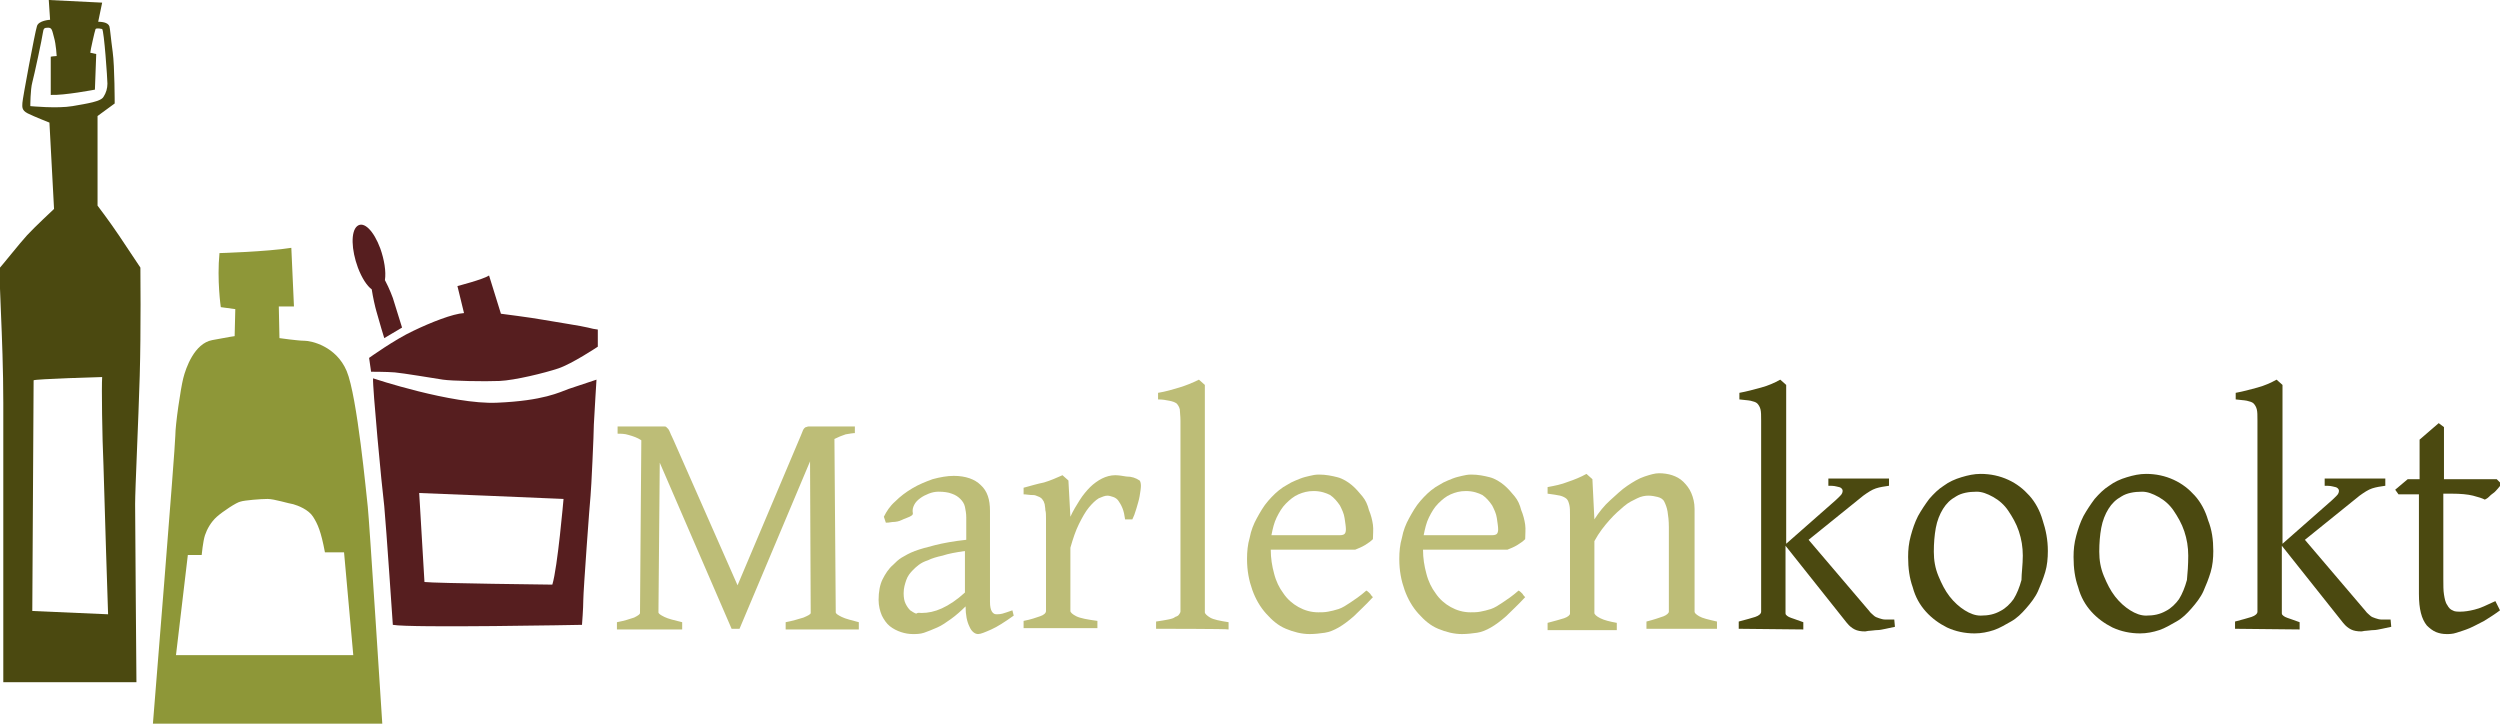 <?xml version="1.0" encoding="utf-8"?>
<!-- Generator: Adobe Illustrator 27.0.1, SVG Export Plug-In . SVG Version: 6.00 Build 0)  -->
<svg version="1.1" id="Layer_1" xmlns="http://www.w3.org/2000/svg" xmlns:xlink="http://www.w3.org/1999/xlink" x="0px" y="0px"
	 viewBox="0 0 379.3 109.8" style="enable-background:new 0 0 379.3 109.8;" xml:space="preserve">
<style type="text/css">
	.st0{fill:#BDBD77;}
	.st1{fill:#4B4910;}
	.st2{fill:#8E9738;}
	.st3{fill:#561E1F;}
</style>
<g>
	<path class="st0" d="M129.9,65.7c-0.5,0-1,0.1-1.6,0.2c-0.6,0.2-1.1,0.4-1.7,0.7l0.2,26.3c0,0.2,0.3,0.4,0.9,0.7
		c0.6,0.3,1.5,0.5,2.6,0.8v1.1h-11.1v-1.1c1.1-0.2,2-0.5,2.7-0.7c0.7-0.3,1.1-0.5,1.1-0.7L122.9,70l-10.7,25.4H111l-10.9-25.2
		l-0.2,22.7c0,0.2,0.3,0.4,0.9,0.7c0.6,0.3,1.5,0.5,2.7,0.8v1.1h-9.9v-1.1c1.1-0.2,2-0.5,2.6-0.7c0.6-0.3,0.9-0.5,0.9-0.7l0.2-26.2
		c-0.6-0.4-1.2-0.6-1.9-0.8c-0.6-0.2-1.2-0.2-1.7-0.2v-1.1h7c0.2,0,0.3,0,0.4,0.1c0.1,0.1,0.2,0.2,0.3,0.3c0.1,0.2,0.2,0.3,0.3,0.6
		s0.3,0.6,0.5,1.1l9.7,22l9.3-22c0.2-0.5,0.4-0.9,0.5-1.2c0.1-0.3,0.2-0.5,0.3-0.6c0.1-0.1,0.2-0.2,0.3-0.2s0.2-0.1,0.4-0.1h7V65.7z
		"/>
	<path class="st0" d="M153.8,93.4c-1.4,1-2.5,1.7-3.4,2.1c-0.9,0.4-1.6,0.7-2,0.7c-0.5,0-1-0.4-1.3-1.1c-0.4-0.8-0.6-1.8-0.6-3.1
		c-0.7,0.7-1.5,1.4-2.2,1.9s-1.4,1-2.1,1.3s-1.4,0.6-2,0.8c-0.6,0.2-1.2,0.2-1.7,0.2c-0.6,0-1.2-0.1-1.8-0.3
		c-0.6-0.2-1.2-0.5-1.7-0.9c-0.5-0.4-0.9-1-1.2-1.6c-0.3-0.7-0.5-1.5-0.5-2.4c0-1.2,0.2-2.3,0.6-3.1s0.9-1.6,1.6-2.2
		c0.4-0.4,0.8-0.8,1.3-1.1s1.2-0.7,2-1c0.8-0.3,1.9-0.6,3.1-0.9c1.2-0.3,2.8-0.6,4.7-0.8v-3.4c0-0.6-0.1-1.1-0.2-1.6
		c-0.1-0.5-0.4-0.9-0.7-1.2s-0.7-0.6-1.3-0.8c-0.5-0.2-1.2-0.3-2-0.3c-0.5,0-1,0.1-1.5,0.3c-0.5,0.2-0.9,0.4-1.3,0.7s-0.7,0.6-0.9,1
		s-0.3,0.8-0.2,1.3c0,0.2-0.1,0.3-0.5,0.5s-0.8,0.3-1.2,0.5s-0.9,0.3-1.4,0.3c-0.5,0.1-0.8,0.1-1,0.1l-0.3-0.9
		c0.4-0.8,0.9-1.6,1.7-2.3c0.8-0.8,1.6-1.4,2.6-2s2-1,3.1-1.4c1.1-0.3,2.2-0.5,3.2-0.5c1.8,0,3.2,0.5,4.1,1.4c1,0.9,1.4,2.2,1.4,3.9
		v13.8c0,0.7,0.1,1.2,0.3,1.5c0.2,0.3,0.4,0.4,0.7,0.4c0.2,0,0.5,0,0.9-0.1s0.9-0.3,1.5-0.5L153.8,93.4z M139.8,93
		c1,0,2-0.2,3.1-0.7c1.1-0.5,2.3-1.3,3.5-2.4v-6.3c-1.4,0.2-2.5,0.4-3.4,0.7c-0.9,0.2-1.6,0.4-2.2,0.7c-0.6,0.2-1,0.4-1.4,0.7
		s-0.6,0.5-0.9,0.8c-0.4,0.4-0.8,0.9-1,1.5s-0.4,1.2-0.4,2c0,0.7,0.1,1.2,0.3,1.6c0.2,0.4,0.4,0.7,0.7,1c0.3,0.2,0.6,0.4,0.9,0.5
		C139.3,92.9,139.5,93,139.8,93z"/>
	<path class="st0" d="M172.9,72.9c0.1,0.1,0.2,0.4,0.2,0.8s-0.1,1-0.2,1.6c-0.1,0.6-0.3,1.2-0.5,1.9s-0.4,1.2-0.6,1.6h-1.1
		c-0.1-0.7-0.2-1.2-0.4-1.7c-0.2-0.5-0.4-0.8-0.6-1.1c-0.2-0.3-0.5-0.5-0.8-0.6c-0.3-0.1-0.6-0.2-0.9-0.2c-0.4,0-0.8,0.2-1.3,0.4
		c-0.5,0.3-1,0.8-1.5,1.4c-0.5,0.6-1,1.5-1.5,2.5c-0.5,1-0.9,2.2-1.3,3.6v9.6c0,0.2,0.3,0.5,0.9,0.8s1.7,0.5,3.2,0.7v1.1h-11.2v-1.1
		c1.1-0.2,1.9-0.5,2.5-0.7c0.6-0.2,0.9-0.5,0.9-0.8V78.7c0-0.5,0-1-0.1-1.3c0-0.4-0.1-0.7-0.1-0.9c-0.1-0.2-0.1-0.4-0.2-0.5
		c-0.1-0.1-0.1-0.2-0.2-0.3c-0.1-0.1-0.2-0.2-0.4-0.3s-0.3-0.1-0.5-0.2c-0.2-0.1-0.5-0.1-0.8-0.1c-0.3,0-0.7-0.1-1.1-0.1v-1
		c1.1-0.3,2.1-0.6,3.1-0.8c1-0.3,1.9-0.7,2.8-1.1l0.9,0.8l0.3,5.5c0.4-0.9,0.9-1.7,1.4-2.5s1.1-1.5,1.6-2s1.2-1,1.8-1.3
		c0.6-0.3,1.3-0.5,2-0.5c0.5,0,1.1,0.1,1.7,0.2C171.7,72.3,172.3,72.5,172.9,72.9z"/>
	<path class="st0" d="M175.4,95.4v-1.1c0.7-0.1,1.3-0.2,1.8-0.3c0.5-0.1,0.9-0.2,1.1-0.4c0.3-0.1,0.5-0.2,0.6-0.4
		c0.1-0.1,0.2-0.3,0.2-0.4V63.8c0-0.7-0.1-1.3-0.1-1.7c-0.1-0.4-0.3-0.7-0.5-0.9c-0.3-0.2-0.6-0.3-1.1-0.4s-1-0.2-1.7-0.2v-1
		c1.2-0.2,2.2-0.5,3.2-0.8c1-0.3,2-0.7,3-1.2l0.9,0.8v34.5c0,0.2,0.3,0.5,0.8,0.8s1.5,0.5,2.8,0.7v1.1
		C186.4,95.4,175.4,95.4,175.4,95.4z"/>
	<path class="st0" d="M208.3,81.8c-0.3,0.3-0.7,0.6-1.2,0.9c-0.5,0.3-1,0.5-1.5,0.7h-12.8c0,1.3,0.2,2.5,0.5,3.6
		c0.3,1.2,0.8,2.2,1.4,3c0.6,0.9,1.4,1.6,2.3,2.1s1.9,0.8,3,0.8c0.5,0,1,0,1.5-0.1c0.5-0.1,1-0.2,1.6-0.4s1.2-0.6,1.8-1
		s1.5-1,2.4-1.8c0.2,0.1,0.4,0.3,0.6,0.5c0.1,0.2,0.3,0.4,0.4,0.5c-1.1,1.2-2.1,2.1-2.9,2.9c-0.8,0.7-1.6,1.3-2.3,1.7
		s-1.4,0.7-2.1,0.8c-0.7,0.1-1.5,0.2-2.3,0.2c-1.2,0-2.4-0.3-3.6-0.8s-2.1-1.3-3-2.3c-0.9-1-1.6-2.2-2.1-3.6s-0.8-2.9-0.8-4.7
		c0-1.1,0.1-2.2,0.4-3.2c0.2-1.1,0.6-2.1,1.1-3c0.5-0.9,1-1.8,1.7-2.6s1.4-1.5,2.3-2.1c0.4-0.2,0.8-0.5,1.2-0.7
		c0.4-0.2,0.9-0.4,1.4-0.6c0.5-0.2,1-0.3,1.4-0.4s0.9-0.2,1.4-0.2c1.1,0,2,0.2,2.8,0.4s1.6,0.7,2.2,1.2c0.6,0.5,1.1,1.1,1.6,1.7
		s0.8,1.3,1,2.1c0.3,0.7,0.5,1.5,0.6,2.2S208.3,81.1,208.3,81.8z M199.3,74.5c-0.9,0-1.6,0.2-2.3,0.5c-0.7,0.3-1.3,0.8-1.9,1.4
		s-1,1.3-1.4,2.1s-0.6,1.7-0.8,2.7h10.4c0.4,0,0.6-0.1,0.7-0.2c0.1-0.1,0.2-0.3,0.2-0.7c0-0.4-0.1-1-0.2-1.7s-0.4-1.3-0.7-1.9
		c-0.4-0.6-0.9-1.2-1.5-1.6C201.2,74.8,200.4,74.5,199.3,74.5z"/>
	<path class="st0" d="M231.4,81.8c-0.3,0.3-0.7,0.6-1.2,0.9c-0.5,0.3-1,0.5-1.5,0.7h-12.8c0,1.3,0.2,2.5,0.5,3.6
		c0.3,1.2,0.8,2.2,1.4,3c0.6,0.9,1.4,1.6,2.3,2.1s1.9,0.8,3,0.8c0.5,0,1,0,1.5-0.1c0.5-0.1,1-0.2,1.6-0.4s1.2-0.6,1.8-1
		s1.5-1,2.4-1.8c0.2,0.1,0.4,0.3,0.6,0.5c0.1,0.2,0.3,0.4,0.4,0.5c-1.1,1.2-2.1,2.1-2.9,2.9c-0.8,0.7-1.6,1.3-2.3,1.7
		s-1.4,0.7-2.1,0.8c-0.7,0.1-1.5,0.2-2.3,0.2c-1.2,0-2.4-0.3-3.6-0.8s-2.1-1.3-3-2.3c-0.9-1-1.6-2.2-2.1-3.6s-0.8-2.9-0.8-4.7
		c0-1.1,0.1-2.2,0.4-3.2c0.2-1.1,0.6-2.1,1.1-3c0.5-0.9,1-1.8,1.7-2.6s1.4-1.5,2.3-2.1c0.4-0.2,0.8-0.5,1.2-0.7
		c0.4-0.2,0.9-0.4,1.4-0.6c0.5-0.2,1-0.3,1.4-0.4s0.9-0.2,1.4-0.2c1.1,0,2,0.2,2.8,0.4s1.6,0.7,2.2,1.2c0.6,0.5,1.1,1.1,1.6,1.7
		s0.8,1.3,1,2.1c0.3,0.7,0.5,1.5,0.6,2.2S231.4,81.1,231.4,81.8z M222.4,74.5c-0.9,0-1.6,0.2-2.3,0.5c-0.7,0.3-1.3,0.8-1.9,1.4
		s-1,1.3-1.4,2.1s-0.6,1.7-0.8,2.7h10.4c0.4,0,0.6-0.1,0.7-0.2c0.1-0.1,0.2-0.3,0.2-0.7c0-0.4-0.1-1-0.2-1.7s-0.4-1.3-0.7-1.9
		c-0.4-0.6-0.9-1.2-1.5-1.6C224.3,74.8,223.5,74.5,222.4,74.5z"/>
	<path class="st0" d="M249.8,95.4v-1.1c1.2-0.3,2-0.6,2.6-0.8c0.5-0.2,0.8-0.5,0.8-0.7V80c0-1-0.1-1.8-0.2-2.4
		c-0.1-0.6-0.3-1.1-0.5-1.5c-0.2-0.4-0.6-0.6-1-0.7c-0.4-0.1-0.9-0.2-1.4-0.2c-0.5,0-1.1,0.1-1.7,0.4s-1.3,0.6-2,1.2
		s-1.4,1.2-2.2,2.1s-1.6,1.9-2.3,3.2v10.9c0,0.2,0.3,0.5,0.9,0.8s1.4,0.5,2.5,0.7v1.1h-10.5v-1.1c1.1-0.3,1.9-0.5,2.5-0.7
		c0.6-0.2,0.9-0.5,0.9-0.7V78.1c0-0.6,0-1.1-0.1-1.5s-0.2-0.7-0.4-0.9s-0.6-0.4-1-0.5c-0.5-0.1-1.1-0.2-1.9-0.3v-1
		c1.1-0.2,2.1-0.4,3.1-0.8c0.9-0.3,1.9-0.7,2.8-1.2l0.9,0.8l0.3,6.1c0.7-1.1,1.5-2.1,2.4-2.9c0.9-0.8,1.7-1.6,2.6-2.2
		s1.7-1.1,2.6-1.4s1.6-0.5,2.2-0.5c0.7,0,1.4,0.1,2,0.3s1.2,0.5,1.7,1s0.9,1,1.2,1.7c0.3,0.7,0.5,1.5,0.5,2.4v15.6
		c0,0.2,0.2,0.4,0.7,0.7s1.4,0.5,2.7,0.8v1.1H249.8z"/>
</g>
<g>
	<path class="st1" d="M263.8,95.4v-1.1c1.1-0.3,1.9-0.5,2.5-0.7c0.6-0.2,0.9-0.5,0.9-0.8V63.8c0-0.8,0-1.3-0.1-1.7
		c-0.1-0.4-0.3-0.7-0.5-0.9c-0.2-0.2-0.6-0.3-1-0.4c-0.5-0.1-1-0.1-1.7-0.2v-1c1.1-0.2,2.2-0.5,3.3-0.8s2-0.7,2.9-1.2l0.9,0.8v24.1
		l7.5-6.6c0.5-0.5,0.9-0.8,1-1.1c0.1-0.3,0.1-0.5-0.1-0.7s-0.4-0.2-0.8-0.3s-0.8-0.1-1.2-0.1v-1.1h9.2v1.1c-0.7,0.1-1.4,0.2-2,0.4
		c-0.6,0.2-1.2,0.6-1.9,1.1l-8.3,6.7l9.2,10.8c0.2,0.3,0.5,0.5,0.7,0.7s0.5,0.3,0.8,0.4s0.6,0.2,1,0.2s0.8,0,1.3,0l0.1,1.1
		c-0.5,0.1-0.9,0.2-1.4,0.3s-0.9,0.2-1.3,0.2s-0.8,0.1-1.1,0.1c-0.3,0-0.6,0.1-0.7,0.1c-0.7,0-1.2-0.1-1.6-0.3
		c-0.4-0.2-0.8-0.5-1.2-1l-9.3-11.7v10.2c0,0.1,0,0.2,0.1,0.3s0.2,0.2,0.4,0.3c0.2,0.1,0.5,0.2,0.8,0.3s0.8,0.3,1.4,0.5v1.1
		L263.8,95.4L263.8,95.4z"/>
	<path class="st1" d="M310.7,83.6c0,1.1-0.1,2.2-0.4,3.2c-0.3,1-0.7,2-1.1,2.9s-1.1,1.8-1.8,2.6c-0.7,0.8-1.4,1.5-2.3,2
		s-1.7,1-2.6,1.3s-1.9,0.5-2.9,0.5c-1.5,0-2.9-0.3-4.2-0.9c-1.2-0.6-2.3-1.4-3.2-2.4s-1.6-2.2-2-3.7c-0.5-1.4-0.7-2.9-0.7-4.6
		c0-1.1,0.1-2.1,0.4-3.2s0.6-2,1.1-3c0.5-0.9,1.1-1.8,1.7-2.6c0.7-0.8,1.4-1.5,2.2-2c0.8-0.6,1.7-1,2.7-1.3c1-0.3,1.9-0.5,2.9-0.5
		c1.5,0,2.9,0.3,4.2,0.9s2.3,1.4,3.2,2.4s1.6,2.3,2,3.7C310.4,80.4,310.7,81.9,310.7,83.6z M306.9,84.3c0-1.3-0.2-2.5-0.6-3.7
		c-0.4-1.2-1-2.2-1.6-3.1s-1.4-1.6-2.3-2.1c-0.9-0.5-1.7-0.8-2.5-0.8c-1.2,0-2.3,0.2-3.1,0.7c-0.9,0.5-1.5,1.1-2,1.9
		s-0.9,1.8-1.1,2.9c-0.2,1.1-0.3,2.3-0.3,3.6c0,1.3,0.2,2.5,0.7,3.7c0.5,1.2,1,2.2,1.7,3.1c0.7,0.9,1.5,1.6,2.3,2.1s1.6,0.8,2.4,0.8
		c1.2,0,2.1-0.2,3-0.7c0.8-0.4,1.5-1.1,2-1.8c0.5-0.8,0.9-1.8,1.2-2.9C306.7,87,306.9,85.7,306.9,84.3z"/>
	<path class="st1" d="M335.8,83.6c0,1.1-0.1,2.2-0.4,3.2c-0.3,1-0.7,2-1.1,2.9s-1.1,1.8-1.8,2.6c-0.7,0.8-1.4,1.5-2.3,2
		s-1.7,1-2.6,1.3s-1.9,0.5-2.9,0.5c-1.5,0-2.9-0.3-4.2-0.9c-1.2-0.6-2.3-1.4-3.2-2.4s-1.6-2.2-2-3.7c-0.5-1.4-0.7-2.9-0.7-4.6
		c0-1.1,0.1-2.1,0.4-3.2s0.6-2,1.1-3c0.5-0.9,1.1-1.8,1.7-2.6c0.7-0.8,1.4-1.5,2.2-2c0.8-0.6,1.7-1,2.7-1.3c1-0.3,1.9-0.5,2.9-0.5
		c1.5,0,2.9,0.3,4.2,0.9s2.3,1.4,3.2,2.4s1.6,2.3,2,3.7C335.6,80.4,335.8,81.9,335.8,83.6z M332,84.3c0-1.3-0.2-2.5-0.6-3.7
		c-0.4-1.2-1-2.2-1.6-3.1s-1.4-1.6-2.3-2.1c-0.9-0.5-1.7-0.8-2.5-0.8c-1.2,0-2.3,0.2-3.1,0.7c-0.9,0.5-1.5,1.1-2,1.9
		s-0.9,1.8-1.1,2.9c-0.2,1.1-0.3,2.3-0.3,3.6c0,1.3,0.2,2.5,0.7,3.7c0.5,1.2,1,2.2,1.7,3.1c0.7,0.9,1.5,1.6,2.3,2.1s1.6,0.8,2.4,0.8
		c1.2,0,2.1-0.2,3-0.7c0.8-0.4,1.5-1.1,2-1.8c0.5-0.8,0.9-1.8,1.2-2.9C331.9,87,332,85.7,332,84.3z"/>
	<path class="st1" d="M339.1,95.4v-1.1c1.1-0.3,1.9-0.5,2.5-0.7c0.6-0.2,0.9-0.5,0.9-0.8V63.8c0-0.8,0-1.3-0.1-1.7
		c-0.1-0.4-0.3-0.7-0.5-0.9c-0.2-0.2-0.6-0.3-1-0.4c-0.5-0.1-1-0.1-1.7-0.2v-1c1.1-0.2,2.2-0.5,3.3-0.8s2-0.7,2.9-1.2l0.9,0.8v24.1
		l7.5-6.6c0.5-0.5,0.9-0.8,1-1.1c0.1-0.3,0.1-0.5-0.1-0.7s-0.4-0.2-0.8-0.3s-0.8-0.1-1.2-0.1v-1.1h9.2v1.1c-0.7,0.1-1.4,0.2-2,0.4
		c-0.6,0.2-1.2,0.6-1.9,1.1l-8.3,6.7l9.2,10.8c0.2,0.3,0.5,0.5,0.7,0.7s0.5,0.3,0.8,0.4s0.6,0.2,1,0.2s0.8,0,1.3,0l0.1,1.1
		c-0.5,0.1-0.9,0.2-1.4,0.3s-0.9,0.2-1.3,0.2s-0.8,0.1-1.1,0.1c-0.3,0-0.6,0.1-0.7,0.1c-0.7,0-1.2-0.1-1.6-0.3
		c-0.4-0.2-0.8-0.5-1.2-1l-9.3-11.7v10.2c0,0.1,0,0.2,0.1,0.3c0.1,0.1,0.2,0.2,0.4,0.3s0.5,0.2,0.8,0.3s0.8,0.3,1.4,0.5v1.1
		L339.1,95.4L339.1,95.4z"/>
	<path class="st1" d="M379.3,92.6c-0.8,0.6-1.6,1.1-2.4,1.6c-0.8,0.4-1.5,0.8-2.2,1.1c-0.7,0.3-1.4,0.5-2,0.7
		c-0.6,0.2-1.1,0.2-1.5,0.2c-0.6,0-1.1-0.1-1.6-0.3s-1-0.6-1.4-1c-0.4-0.5-0.7-1.1-0.9-1.9c-0.2-0.8-0.3-1.7-0.3-2.9V75h-3.1
		l-0.5-0.7l1.9-1.6h1.8v-6l2.9-2.5l0.8,0.6v7.9h8l0.7,0.7c-0.1,0.2-0.3,0.5-0.5,0.7s-0.4,0.5-0.7,0.7s-0.5,0.4-0.7,0.6
		c-0.2,0.2-0.4,0.3-0.6,0.4c-0.4-0.2-1-0.4-1.8-0.6c-0.8-0.2-1.9-0.3-3.2-0.3h-1.3v12.9c0,1,0,1.8,0.1,2.4s0.2,1.2,0.5,1.6
		c0.2,0.4,0.5,0.7,0.8,0.8c0.3,0.2,0.7,0.2,1.2,0.2c0.6,0,1.3-0.1,2.1-0.3c0.9-0.2,1.9-0.7,3.2-1.3L379.3,92.6z"/>
</g>
<path class="st2" d="M55.8,76.9c-0.2-1.7-1.6-16.8-3.2-20.6c-1.6-3.8-5.4-4.6-6.4-4.6s-3.8-0.4-3.8-0.4l-0.1-4.8h2.3l-0.4-8.9
	c-3.8,0.6-10.9,0.8-10.9,0.8c-0.4,4.1,0.2,8.2,0.2,8.2l2.2,0.3L35.6,51c0,0-0.8,0.1-3.4,0.6c-2.7,0.5-4,4.2-4.4,5.8
	c-0.4,1.6-1.2,7-1.2,8.7s-3.4,43.7-3.4,43.7h34.8C58,109.8,56,78.5,55.8,76.9z M26.7,99.4l1.8-15.2h2.1c0,0,0.2-2.1,0.5-3
	s0.9-2,1.8-2.8c0.9-0.8,3-2.2,3.6-2.3c0.6-0.2,3.1-0.4,4.1-0.4s3.2,0.7,3.9,0.8c0.7,0.2,2.3,0.8,3,1.9s1.2,2.2,1.8,5.4h2.9l1.4,15.6
	H26.7z"/>
<path class="st1" d="M0.5,61.1c0,9.8,0,42.4,0,42.4h20.2c0,0-0.2-24.7-0.2-27s0.5-12.6,0.7-19.5s0.1-16.4,0.1-16.4s-1.8-2.7-3.2-4.8
	s-3.3-4.6-3.3-4.6V17.6l2.6-1.9c0,0,0-5.6-0.3-7.8s-0.4-3.6-0.5-3.9c-0.1-0.3-0.4-0.5-0.8-0.6c-0.4-0.1-0.9-0.1-0.9-0.1l0.6-2.9
	L7.4,0l0.2,3c0,0-1.8,0.1-2,1C5.3,4.9,3.4,15.1,3.4,15.6c0,0.5-0.2,1.1,0.8,1.6s3.3,1.4,3.3,1.4l0.7,13.1c0,0-3,2.8-4.1,4
	s-3.8,4.6-4.1,4.9S0.5,51.3,0.5,61.1z M11,16.1c-2.3,0.4-6.4,0-6.4,0s0-2.5,0.3-3.6S6.4,5.8,6.5,5c0.1-0.7,0.2-0.8,0.8-0.8
	s0.6,0.4,0.9,1.5c0.3,1,0.4,2.8,0.4,2.8C8.3,8.5,7.7,8.6,7.7,8.6v5.8c2,0.1,6.7-0.8,6.7-0.8l0.2-5.4l-0.9-0.2c0-0.3,0.7-3.4,0.8-3.6
	c0.2-0.2,1,0,1,0c0.3,0.3,0.8,7.6,0.8,8.3c0,0.7-0.2,1.4-0.6,2C15.3,15.4,13.3,15.7,11,16.1z M4.9,92.7l0.2-35
	c0.2-0.2,10.4-0.5,10.4-0.5c-0.1,1.4,0,9.1,0.2,13.4c0.1,4.3,0.7,22.6,0.7,22.6L4.9,92.7z"/>
<g>
	<path class="st3" d="M59.6,45.2c0,0-0.5-1.4-1.2-2.7c0.2-1.3-0.1-3.1-0.7-4.8c-1-2.7-2.5-4.2-3.5-3.4s-0.9,3.6,0.1,6.3
		c0.6,1.6,1.4,2.8,2.1,3.3c0.2,1.3,0.5,2.6,0.7,3.3c0.4,1.5,1.2,4.1,1.2,4.1l2.7-1.6L59.6,45.2z"/>
	<path class="st3" d="M86.3,59c-1.4,0.5-3.8,1.8-10.9,2.1c-6.8,0.3-18.8-3.7-18.8-3.7c-0.1,1.2,1.3,16.2,1.7,19.4
		c0.3,3.2,1.3,18,1.3,18c2.7,0.5,28.7,0,28.7,0s0.2-2.5,0.2-3.8c0-1.3,1-15,1.1-15.8s0.5-9.5,0.5-10.8c0.1-2,0.4-6.8,0.4-6.8
		S87.8,58.5,86.3,59z M83.8,88.7c0,0-17.8-0.2-19.4-0.4c0,0-0.7-11.7-0.8-13.5c0,0,20.2,0.8,21.9,0.9C85.5,75.7,84.6,86.1,83.8,88.7
		z"/>
	<path class="st3" d="M56.3,56.4L56,54.3c0,0,3.9-2.8,6.7-4.1c2.7-1.3,6-2.6,7.7-2.7l-1-4.1c0,0,3.9-1,4.8-1.6l1.8,5.8
		c0,0,4.7,0.6,6.3,0.9c1.7,0.3,6.2,1,6.9,1.2c0.8,0.2,0.8,0.2,1.5,0.3v2.6c0,0-3.9,2.6-6,3.3s-6.6,1.8-8.9,1.9
		c-2.3,0.1-7.3,0-8.6-0.2s-6.1-1-7.3-1.1S56.3,56.4,56.3,56.4z"/>
</g>
</svg>
